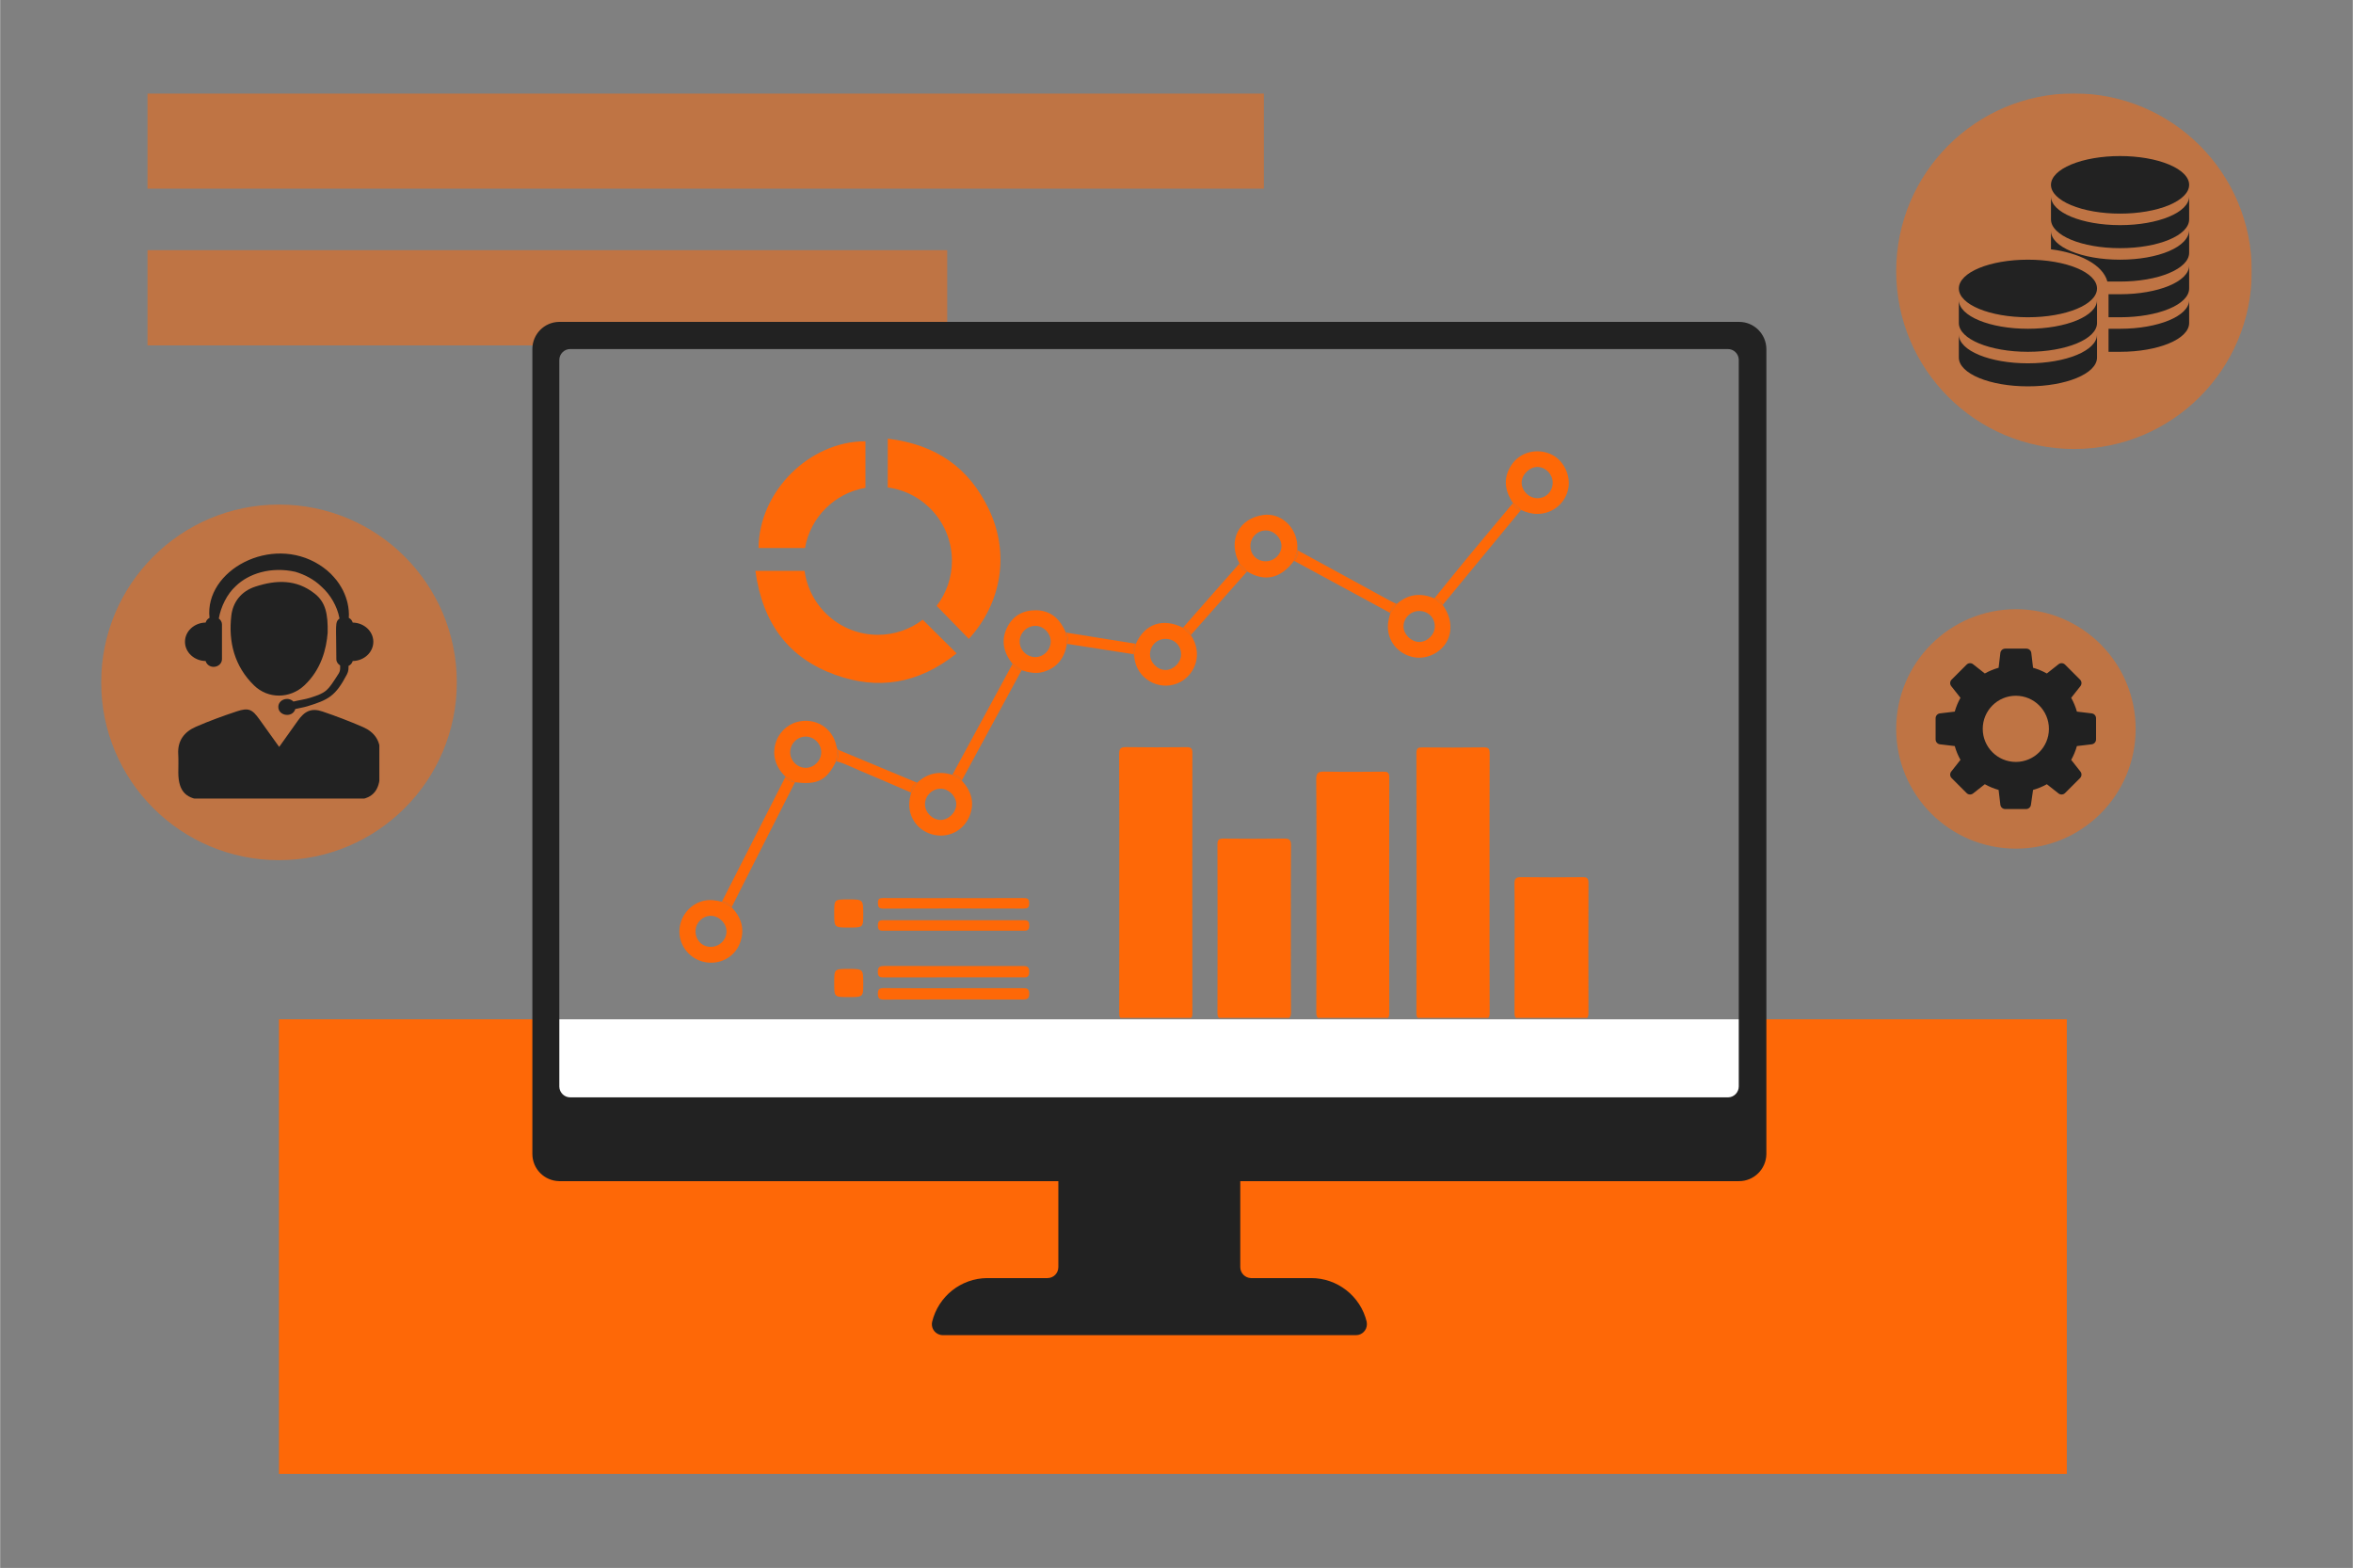<svg xmlns="http://www.w3.org/2000/svg" xmlns:xlink="http://www.w3.org/1999/xlink" width="1148" zoomAndPan="magnify" viewBox="0 0 860.88 573.75" height="765" preserveAspectRatio="xMidYMid meet" version="1.0"><rect x="0" y="0" width="860.88" height="573.75" fill="#808080" stroke="none"/><defs><filter x="0%" y="0%" width="100%" height="100%" id="d65719d3b6"><feColorMatrix values="0 0 0 0 1 0 0 0 0 1 0 0 0 0 1 0 0 0 1 0" color-interpolation-filters="sRGB"/></filter><clipPath id="991a67c49a"><path d="M 66.031 338.984 L 720.223 338.984 L 720.223 505.32 L 66.031 505.32 Z M 66.031 338.984 " clip-rule="nonzero"/></clipPath><clipPath id="d1475d765c"><path d="M 0.031 0.984 L 654.223 0.984 L 654.223 167.32 L 0.031 167.32 Z M 0.031 0.984 " clip-rule="nonzero"/></clipPath><clipPath id="22a8ebedbc"><rect x="0" width="655" y="0" height="168"/></clipPath><clipPath id="570722d465"><path d="M 163.773 338.984 L 604.312 338.984 L 604.312 374.707 L 163.773 374.707 Z M 163.773 338.984 " clip-rule="nonzero"/></clipPath><clipPath id="451d681ed6"><path d="M 0.773 0.984 L 441.312 0.984 L 441.312 36.707 L 0.773 36.707 Z M 0.773 0.984 " clip-rule="nonzero"/></clipPath><clipPath id="22a4d347a8"><rect x="0" width="442" y="0" height="37"/></clipPath><mask id="d7ba402718"><g filter="url(#d65719d3b6)"><rect x="-225.394" width="1239.667" fill="#000000" y="-160.225" height="826.2" fill-opacity="0.5"/></g></mask><clipPath id="8db522d2cb"><path d="M 0.914 0.547 L 293.539 0.547 L 293.539 35.406 L 0.914 35.406 Z M 0.914 0.547 " clip-rule="nonzero"/></clipPath><clipPath id="af45d376d2"><path d="M 0.914 0.547 L 293.539 0.547 L 293.539 35.406 L 0.914 35.406 Z M 0.914 0.547 " clip-rule="nonzero"/></clipPath><clipPath id="1eb397bddd"><rect x="0" width="294" y="0" height="36"/></clipPath><clipPath id="9f194e1e28"><rect x="0" width="294" y="0" height="36"/></clipPath><clipPath id="76f286925a"><path d="M 158 83.746 L 611 83.746 L 611 454.473 L 158 454.473 Z M 158 83.746 " clip-rule="nonzero"/></clipPath><clipPath id="47fcf136ae"><path d="M 482 239 L 510 239 L 510 338.484 L 482 338.484 Z M 482 239 " clip-rule="nonzero"/></clipPath><clipPath id="af7ee52a84"><path d="M 373 239 L 401 239 L 401 338.484 L 373 338.484 Z M 373 239 " clip-rule="nonzero"/></clipPath><clipPath id="f2d14b7d90"><path d="M 445 248 L 473 248 L 473 338.484 L 445 338.484 Z M 445 248 " clip-rule="nonzero"/></clipPath><clipPath id="a3970dcbcf"><path d="M 409 272 L 437 272 L 437 338.484 L 409 338.484 Z M 409 272 " clip-rule="nonzero"/></clipPath><clipPath id="8734fc6827"><path d="M 518 286 L 545.191 286 L 545.191 338.484 L 518 338.484 Z M 518 286 " clip-rule="nonzero"/></clipPath><clipPath id="5b0b8b6554"><path d="M 212.516 295 L 236 295 L 236 319 L 212.516 319 Z M 212.516 295 " clip-rule="nonzero"/></clipPath><clipPath id="587798af4d"><path d="M 288 126.488 L 331 126.488 L 331 200 L 288 200 Z M 288 126.488 " clip-rule="nonzero"/></clipPath><clipPath id="d1ff3eba08"><path d="M 0.832 150 L 132 150 L 132 281 L 0.832 281 Z M 0.832 150 " clip-rule="nonzero"/></clipPath><mask id="2758afd1ce"><g filter="url(#d65719d3b6)"><rect x="-225.394" width="1239.667" fill="#000000" y="-160.225" height="826.2" fill-opacity="0.5"/></g></mask><clipPath id="cdc0be4185"><path d="M 0.969 0.633 L 131.09 0.633 L 131.09 130.758 L 0.969 130.758 Z M 0.969 0.633 " clip-rule="nonzero"/></clipPath><clipPath id="9d04f9c5d4"><path d="M 66.031 0.633 C 30.098 0.633 0.969 29.762 0.969 65.695 C 0.969 101.629 30.098 130.758 66.031 130.758 C 101.961 130.758 131.09 101.629 131.09 65.695 C 131.09 29.762 101.961 0.633 66.031 0.633 Z M 66.031 0.633 " clip-rule="nonzero"/></clipPath><clipPath id="65e96a612c"><path d="M 0.969 0.633 L 131.09 0.633 L 131.09 130.758 L 0.969 130.758 Z M 0.969 0.633 " clip-rule="nonzero"/></clipPath><clipPath id="efa01e3a3f"><path d="M 66.031 0.633 C 30.098 0.633 0.969 29.762 0.969 65.695 C 0.969 101.629 30.098 130.758 66.031 130.758 C 101.961 130.758 131.09 101.629 131.09 65.695 C 131.09 29.762 101.961 0.633 66.031 0.633 Z M 66.031 0.633 " clip-rule="nonzero"/></clipPath><clipPath id="c6b0764a99"><rect x="0" width="132" y="0" height="131"/></clipPath><clipPath id="895ea7d407"><rect x="0" width="132" y="0" height="131"/></clipPath><clipPath id="609497af6c"><path d="M 29 225 L 102.746 225 L 102.746 258.203 L 29 258.203 Z M 29 225 " clip-rule="nonzero"/></clipPath><clipPath id="df313598b9"><path d="M 17 0.066 L 427 0.066 L 427 36 L 17 36 Z M 17 0.066 " clip-rule="nonzero"/></clipPath><mask id="9d8b8f00a4"><g filter="url(#d65719d3b6)"><rect x="-225.394" width="1239.667" fill="#000000" y="-160.225" height="826.2" fill-opacity="0.5"/></g></mask><clipPath id="eb3b64fb6f"><path d="M 0.914 0.18 L 409.449 0.18 L 409.449 35.039 L 0.914 35.039 Z M 0.914 0.18 " clip-rule="nonzero"/></clipPath><clipPath id="f911330a0c"><path d="M 0.914 0.18 L 409.449 0.18 L 409.449 35.039 L 0.914 35.039 Z M 0.914 0.18 " clip-rule="nonzero"/></clipPath><clipPath id="6b90fb4d83"><rect x="0" width="410" y="0" height="36"/></clipPath><clipPath id="428457874e"><rect x="0" width="410" y="0" height="36"/></clipPath><clipPath id="8303c628a8"><path d="M 657 0.066 L 787.93 0.066 L 787.93 131 L 657 131 Z M 657 0.066 " clip-rule="nonzero"/></clipPath><mask id="fbe8d38dee"><g filter="url(#d65719d3b6)"><rect x="-225.394" width="1239.667" fill="#000000" y="-160.225" height="826.2" fill-opacity="0.5"/></g></mask><clipPath id="c79c6df483"><path d="M 0.789 0.18 L 130.91 0.18 L 130.91 130.301 L 0.789 130.301 Z M 0.789 0.18 " clip-rule="nonzero"/></clipPath><clipPath id="b3adba8e0b"><path d="M 65.852 0.18 C 29.918 0.18 0.789 29.309 0.789 65.238 C 0.789 101.172 29.918 130.301 65.852 130.301 C 101.781 130.301 130.91 101.172 130.91 65.238 C 130.91 29.309 101.781 0.18 65.852 0.18 Z M 65.852 0.18 " clip-rule="nonzero"/></clipPath><clipPath id="6e6bcb35e0"><path d="M 0.789 0.18 L 130.91 0.18 L 130.91 130.301 L 0.789 130.301 Z M 0.789 0.18 " clip-rule="nonzero"/></clipPath><clipPath id="7360f5b6bb"><path d="M 65.852 0.18 C 29.918 0.18 0.789 29.309 0.789 65.238 C 0.789 101.172 29.918 130.301 65.852 130.301 C 101.781 130.301 130.91 101.172 130.91 65.238 C 130.91 29.309 101.781 0.18 65.852 0.18 Z M 65.852 0.18 " clip-rule="nonzero"/></clipPath><clipPath id="5a116fa5cf"><rect x="0" width="131" y="0" height="131"/></clipPath><clipPath id="39210e3b05"><rect x="0" width="131" y="0" height="131"/></clipPath><clipPath id="3a20915904"><path d="M 714 23.102 L 765 23.102 L 765 45 L 714 45 Z M 714 23.102 " clip-rule="nonzero"/></clipPath><clipPath id="c0ebfd2a1b"><path d="M 680.711 61 L 732 61 L 732 107.902 L 680.711 107.902 Z M 680.711 61 " clip-rule="nonzero"/></clipPath><mask id="6630b1e6a4"><g filter="url(#d65719d3b6)"><rect x="-225.394" width="1239.667" fill="#000000" y="-160.225" height="826.2" fill-opacity="0.5"/></g></mask><clipPath id="484fe9b92b"><path d="M 0.789 0.926 L 88.406 0.926 L 88.406 88.543 L 0.789 88.543 Z M 0.789 0.926 " clip-rule="nonzero"/></clipPath><clipPath id="62d1dd1f3f"><path d="M 44.598 0.926 C 20.402 0.926 0.789 20.539 0.789 44.734 C 0.789 68.93 20.402 88.543 44.598 88.543 C 68.793 88.543 88.406 68.93 88.406 44.734 C 88.406 20.539 68.793 0.926 44.598 0.926 Z M 44.598 0.926 " clip-rule="nonzero"/></clipPath><clipPath id="652cee5fe2"><path d="M 0.789 0.926 L 88.406 0.926 L 88.406 88.543 L 0.789 88.543 Z M 0.789 0.926 " clip-rule="nonzero"/></clipPath><clipPath id="fd0ab8dbb8"><path d="M 44.598 0.926 C 20.402 0.926 0.789 20.539 0.789 44.734 C 0.789 68.93 20.402 88.543 44.598 88.543 C 68.793 88.543 88.406 68.93 88.406 44.734 C 88.406 20.539 68.793 0.926 44.598 0.926 Z M 44.598 0.926 " clip-rule="nonzero"/></clipPath><clipPath id="6f23a771f6"><rect x="0" width="89" y="0" height="89"/></clipPath><clipPath id="2a575cf242"><rect x="0" width="89" y="0" height="89"/></clipPath><clipPath id="f30a0a6916"><path d="M 672.211 203.348 L 730.918 203.348 L 730.918 262.055 L 672.211 262.055 Z M 672.211 203.348 " clip-rule="nonzero"/></clipPath><clipPath id="f34d55aa8b"><rect x="0" width="788" y="0" height="506"/></clipPath></defs><g transform="matrix(1, 0, 0, 1, 36, 34)"><g clip-path="url(#f34d55aa8b)"><g clip-path="url(#991a67c49a)"><g transform="matrix(1, 0, 0, 1, 66, 338)"><g clip-path="url(#22a8ebedbc)"><g clip-path="url(#d1475d765c)"><path fill="#fe6807" d="M 0.031 0.984 L 654.336 0.984 L 654.336 167.32 L 0.031 167.32 Z M 0.031 0.984 " fill-opacity="1" fill-rule="nonzero"/></g></g></g></g><g clip-path="url(#570722d465)"><g transform="matrix(1, 0, 0, 1, 163, 338)"><g clip-path="url(#22a4d347a8)"><g clip-path="url(#451d681ed6)"><path fill="#ffffff" d="M 0.773 0.984 L 441.324 0.984 L 441.324 36.707 L 0.773 36.707 Z M 0.773 0.984 " fill-opacity="1" fill-rule="nonzero"/></g></g></g></g><g mask="url(#d7ba402718)"><g transform="matrix(1, 0, 0, 1, 17, 57)"><g clip-path="url(#9f194e1e28)"><g clip-path="url(#8db522d2cb)"><g transform="matrix(1, 0, 0, 1, 0, 0)"><g clip-path="url(#1eb397bddd)"><g clip-path="url(#af45d376d2)"><path fill="#fe6807" d="M 0.914 0.547 L 293.539 0.547 L 293.539 35.406 L 0.914 35.406 Z M 0.914 0.547 " fill-opacity="1" fill-rule="nonzero"/></g></g></g></g></g></g></g><g clip-path="url(#76f286925a)"><path fill="#222222" d="M 172.648 93.727 L 596.137 93.727 C 598.34 93.684 600.145 95.449 600.184 97.652 C 600.184 97.652 600.184 97.691 600.184 97.734 L 600.184 363.543 C 600.184 365.746 598.418 367.551 596.215 367.551 C 596.176 367.551 596.176 367.551 596.137 367.551 L 172.648 367.551 C 170.484 367.59 168.641 365.828 168.602 363.625 C 168.602 363.625 168.602 363.582 168.602 363.543 L 168.602 97.734 C 168.602 95.527 170.406 93.727 172.57 93.727 C 172.609 93.727 172.648 93.727 172.648 93.727 Z M 168.523 83.785 C 163.07 83.863 158.742 88.312 158.742 93.727 L 158.742 388.234 C 158.742 393.684 163.07 398.094 168.523 398.211 L 351.207 398.211 L 351.207 429.676 C 351.207 431.879 349.441 433.684 347.238 433.684 C 347.199 433.684 347.156 433.684 347.117 433.684 L 325.152 433.684 C 315.574 433.762 307.32 440.336 305.035 449.637 C 304.512 451.758 305.836 453.922 307.961 454.445 C 308.281 454.523 308.602 454.566 308.922 454.566 L 460.145 454.566 C 462.348 454.566 464.113 452.762 464.113 450.559 C 464.113 450.238 464.07 449.914 464.031 449.637 C 461.746 440.258 453.289 433.645 443.629 433.684 L 421.668 433.684 C 419.504 433.602 417.777 431.84 417.777 429.676 L 417.777 398.211 L 600.223 398.211 C 605.715 398.254 610.203 393.805 610.285 388.312 C 610.285 388.312 610.285 388.273 610.285 388.234 L 610.285 93.727 C 610.242 88.234 605.793 83.785 600.305 83.785 C 600.262 83.785 600.262 83.785 600.223 83.785 L 168.523 83.785 " fill-opacity="1" fill-rule="nonzero"/></g><g clip-path="url(#47fcf136ae)"><path fill="#fe6807" d="M 508.992 289.398 C 508.992 273.523 508.965 257.645 509.027 241.77 C 509.035 240.059 508.699 239.453 506.836 239.48 C 499.371 239.598 491.902 239.57 484.434 239.496 C 482.879 239.48 482.23 239.734 482.23 241.523 C 482.289 273.277 482.289 305.027 482.23 336.781 C 482.23 338.559 482.855 338.832 484.426 338.816 C 491.895 338.742 499.363 338.719 506.828 338.832 C 508.68 338.859 509.035 338.281 509.027 336.551 C 508.961 320.832 508.992 305.117 508.992 289.398 Z M 508.992 289.398 " fill-opacity="1" fill-rule="nonzero"/></g><g clip-path="url(#af7ee52a84)"><path fill="#fe6807" d="M 398.059 239.406 C 390.746 239.48 383.434 239.512 376.121 239.391 C 374.078 239.355 373.43 239.816 373.441 241.984 C 373.547 257.711 373.5 273.434 373.5 289.156 C 373.5 304.961 373.52 320.766 373.465 336.57 C 373.457 338.246 373.75 338.945 375.652 338.914 C 383.121 338.801 390.598 338.824 398.066 338.902 C 399.691 338.918 400.25 338.516 400.25 336.797 C 400.199 305.031 400.199 273.262 400.25 241.496 C 400.254 239.773 399.672 239.387 398.059 239.406 Z M 398.059 239.406 " fill-opacity="1" fill-rule="nonzero"/></g><g clip-path="url(#f2d14b7d90)"><path fill="#fe6807" d="M 472.297 250.41 C 472.297 248.629 471.629 248.359 470.078 248.371 C 462.926 248.441 455.773 248.496 448.625 248.348 C 446.301 248.301 445.539 248.777 445.562 251.297 C 445.703 265.348 445.633 279.398 445.633 293.453 C 445.633 307.742 445.664 322.031 445.594 336.32 C 445.586 338.254 446.086 338.949 448.117 338.918 C 455.426 338.809 462.738 338.844 470.051 338.902 C 471.582 338.914 472.301 338.68 472.297 336.867 C 472.238 308.047 472.238 279.23 472.297 250.41 Z M 472.297 250.41 " fill-opacity="1" fill-rule="nonzero"/></g><g clip-path="url(#a3970dcbcf)"><path fill="#fe6807" d="M 433.781 272.852 C 426.387 272.957 418.996 272.938 411.605 272.863 C 409.973 272.844 409.422 273.277 409.426 274.984 C 409.477 295.555 409.477 316.125 409.426 336.695 C 409.426 338.406 409.977 338.832 411.605 338.816 C 419.004 338.742 426.395 338.719 433.785 338.828 C 435.734 338.855 436.355 338.359 436.336 336.336 C 436.234 326.172 436.289 316.004 436.289 305.836 C 436.289 295.672 436.234 285.504 436.336 275.34 C 436.359 273.312 435.73 272.82 433.781 272.852 Z M 433.781 272.852 " fill-opacity="1" fill-rule="nonzero"/></g><g clip-path="url(#8734fc6827)"><path fill="#fe6807" d="M 543.035 286.98 C 535.57 287.062 528.105 287.078 520.645 286.973 C 518.719 286.945 518.066 287.418 518.098 289.445 C 518.215 297.219 518.145 304.992 518.145 312.766 C 518.145 320.703 518.188 328.633 518.113 336.562 C 518.098 338.289 518.57 338.938 520.391 338.914 C 527.934 338.832 535.473 338.828 543.016 338.91 C 544.707 338.926 545.191 338.332 545.184 336.699 C 545.137 320.836 545.137 304.969 545.188 289.105 C 545.199 287.414 544.68 286.961 543.035 286.98 Z M 543.035 286.98 " fill-opacity="1" fill-rule="nonzero"/></g><path fill="#fe6807" d="M 438.652 167.297 C 438.66 166.742 438.699 166.184 438.672 165.633 C 438.328 158.816 432.574 153.605 426.312 154.426 C 417.176 155.621 413.082 163.867 417.48 172.215 L 420.27 175.102 C 426.754 179.051 432.582 177.727 437.449 171.203 C 437.852 169.906 438.254 168.605 438.652 167.297 Z M 427.145 171.383 C 423.977 171.422 421.562 169.102 421.484 165.949 C 421.406 162.773 423.949 160.117 427.086 160.102 C 430.055 160.086 432.75 162.676 432.848 165.637 C 432.945 168.684 430.301 171.344 427.145 171.387 Z M 427.145 171.383 " fill-opacity="1" fill-rule="nonzero"/><g clip-path="url(#5b0b8b6554)"><path fill="#fe6807" d="M 221.547 295.594 C 216.379 296.727 212.52 301.496 212.543 306.914 C 212.566 312.379 216.562 317.102 222.004 318.086 C 227.449 319.074 232.715 316.203 234.66 311.203 C 236.633 306.125 235.27 301.801 231.66 297.984 L 228.094 295.969 C 225.93 295.453 223.797 295.098 221.547 295.594 Z M 229.781 307.016 C 229.641 310.16 226.953 312.598 223.762 312.473 C 220.676 312.355 218.371 309.832 218.445 306.656 C 218.516 303.59 221.117 301.059 224.125 301.121 C 227.191 301.188 229.918 304.027 229.781 307.016 Z M 229.781 307.016 " fill-opacity="1" fill-rule="nonzero"/></g><path fill="#fe6807" d="M 520.508 152.605 C 522.465 153.5 524.453 154.102 526.676 154.055 C 532.133 153.938 536.746 150.176 537.797 144.793 C 538.777 139.762 535.938 134.195 531.359 132.176 C 526.219 129.906 520.223 131.457 517.145 135.938 C 513.855 140.73 514.453 145.453 517.566 150.078 Z M 526.668 136.871 C 529.645 136.98 532.113 139.613 532.09 142.652 C 532.066 145.922 529.574 148.387 526.383 148.305 C 523.297 148.227 520.66 145.504 520.738 142.48 C 520.82 139.539 523.75 136.766 526.668 136.871 Z M 526.668 136.871 " fill-opacity="1" fill-rule="nonzero"/><path fill="#fe6807" d="M 489.504 204.809 C 495.379 201.121 496.391 193.535 491.832 187.379 L 488.805 184.965 C 483.797 182.812 479.188 183.371 475.023 186.992 L 472.688 190.312 C 472.492 191.074 472.273 191.832 472.102 192.598 C 471.039 197.277 472.77 201.863 476.586 204.523 C 480.551 207.289 485.391 207.395 489.504 204.809 Z M 477.508 195.25 C 477.504 192.137 480.102 189.566 483.25 189.574 C 486.523 189.582 488.969 192.012 488.957 195.242 C 488.945 198.273 486.168 200.977 483.141 200.906 C 480.262 200.836 477.508 198.07 477.504 195.25 Z M 477.508 195.25 " fill-opacity="1" fill-rule="nonzero"/><path fill="#fe6807" d="M 312.43 249.523 C 307.582 248.051 303.262 248.926 299.527 252.418 L 297.332 256.027 C 297.246 256.414 297.176 256.805 297.074 257.188 C 295.5 263.031 298.352 268.797 303.875 270.941 C 309.539 273.145 315.738 270.805 318.375 265.348 C 320.855 260.203 319.547 255.672 315.863 251.617 Z M 308.07 266.035 C 305.047 265.992 302.355 263.219 302.41 260.199 C 302.469 257.086 305.145 254.527 308.266 254.598 C 311.172 254.668 313.863 257.398 313.859 260.281 C 313.855 263.277 311.039 266.078 308.07 266.035 Z M 308.07 266.035 " fill-opacity="1" fill-rule="nonzero"/><path fill="#fe6807" d="M 353.957 197.469 C 353.645 196.84 353.359 196.191 353.02 195.574 C 350.836 191.578 347.547 189.324 342.906 189.309 C 338.219 189.293 334.609 191.34 332.516 195.496 C 330.078 200.324 331.16 204.832 334.453 208.934 L 337.758 211.262 C 340.332 212.066 342.941 212.645 345.613 211.891 C 350.805 210.418 353.473 206.754 354.355 201.602 C 354.223 200.227 354.09 198.852 353.957 197.473 Z M 342.773 206.457 C 339.633 206.438 337.027 203.828 337.043 200.715 C 337.055 197.602 339.688 195.008 342.812 195.02 C 345.781 195.027 348.355 197.613 348.406 200.641 C 348.461 203.758 345.832 206.477 342.773 206.457 Z M 342.773 206.457 " fill-opacity="1" fill-rule="nonzero"/><path fill="#fe6807" d="M 396.805 195.695 C 389.457 191.996 382.785 194.277 379.578 201.582 L 378.812 205.414 C 378.953 206.27 379.051 207.137 379.246 207.984 C 380.918 215.328 389.254 219.098 395.871 215.551 C 401.078 212.758 404.359 205.473 399.688 198.379 C 398.723 197.484 397.766 196.59 396.805 195.695 Z M 390.492 211.164 C 387.488 211.207 384.734 208.445 384.75 205.422 C 384.77 202.203 387.258 199.758 390.5 199.785 C 393.727 199.809 396.184 202.328 396.117 205.539 C 396.059 208.469 393.402 211.125 390.492 211.164 Z M 390.492 211.164 " fill-opacity="1" fill-rule="nonzero"/><path fill="#fe6807" d="M 269.977 238.922 C 268.598 232.27 262.148 228.406 255.586 230.191 C 247.645 232.348 243.691 242.996 251.383 250.203 L 254.844 252.234 C 263.066 253.305 266.453 251.578 269.91 244.543 C 270.07 243.117 270.23 241.691 270.387 240.262 C 270.25 239.816 270.07 239.375 269.977 238.922 Z M 264.441 241.414 C 264.352 244.441 261.766 246.973 258.762 246.973 C 255.656 246.973 253.031 244.293 253.078 241.176 C 253.121 238.059 255.785 235.461 258.879 235.535 C 261.973 235.605 264.535 238.316 264.441 241.414 Z M 264.441 241.414 " fill-opacity="1" fill-rule="nonzero"/><path fill="#fe6807" d="M 337.828 319.492 C 321.074 319.512 304.32 319.504 287.566 319.477 C 285.941 319.473 285.172 319.68 285.152 321.621 C 285.133 323.719 286.207 323.652 287.672 323.648 C 296.008 323.617 304.344 323.633 312.684 323.633 C 321.02 323.633 329.359 323.633 337.695 323.633 C 339.102 323.633 340.539 323.992 340.562 321.637 C 340.586 319.395 339.352 319.492 337.828 319.492 Z M 337.828 319.492 " fill-opacity="1" fill-rule="nonzero"/><path fill="#fe6807" d="M 338.148 327.59 C 329.652 327.625 321.156 327.609 312.66 327.609 C 304.242 327.609 295.828 327.641 287.406 327.578 C 285.836 327.566 285.152 327.875 285.168 329.645 C 285.184 331.32 285.699 331.773 287.348 331.77 C 304.262 331.715 321.172 331.711 338.086 331.762 C 339.699 331.766 340.574 331.512 340.551 329.582 C 340.531 327.711 339.594 327.586 338.148 327.59 Z M 338.148 327.59 " fill-opacity="1" fill-rule="nonzero"/><path fill="#fe6807" d="M 287.156 298.484 C 304.242 298.43 321.328 298.426 338.414 298.477 C 339.875 298.477 340.547 298.215 340.543 296.547 C 340.543 294.875 339.883 294.602 338.418 294.613 C 329.918 294.668 321.41 294.637 312.91 294.637 C 304.324 294.637 295.742 294.66 287.16 294.613 C 285.797 294.605 285.156 294.855 285.184 296.426 C 285.211 297.902 285.516 298.492 287.156 298.484 Z M 287.156 298.484 " fill-opacity="1" fill-rule="nonzero"/><path fill="#fe6807" d="M 287.582 306.562 C 304.43 306.547 321.281 306.547 338.129 306.562 C 339.457 306.562 340.535 306.723 340.562 304.703 C 340.594 302.539 339.391 302.73 338 302.734 C 329.656 302.75 321.309 302.754 312.965 302.742 C 304.539 302.742 296.117 302.754 287.691 302.73 C 286.281 302.73 285.129 302.562 285.164 304.715 C 285.191 306.734 286.258 306.566 287.582 306.562 Z M 287.582 306.562 " fill-opacity="1" fill-rule="nonzero"/><path fill="#fe6807" d="M 251.383 250.203 C 243.621 265.461 235.855 280.715 228.09 295.973 C 229.652 295.98 230.777 296.77 231.656 297.988 C 234.258 292.828 236.863 287.672 239.465 282.512 C 244.586 272.418 249.711 262.324 254.844 252.234 C 253.379 252.086 252.059 251.691 251.383 250.203 Z M 251.383 250.203 " fill-opacity="1" fill-rule="nonzero"/><path fill="#fe6807" d="M 228.09 295.973 L 231.656 297.984 C 230.777 296.77 229.652 295.98 228.09 295.973 Z M 228.09 295.973 " fill-opacity="1" fill-rule="nonzero"/><path fill="#fe6807" d="M 251.383 250.203 C 252.059 251.691 253.379 252.086 254.844 252.234 Z M 251.383 250.203 " fill-opacity="1" fill-rule="nonzero"/><path fill="#fe6807" d="M 334.453 208.934 L 312.43 249.523 C 314.055 249.434 315.078 250.336 315.859 251.621 L 337.758 211.258 C 336.207 211.121 335.105 210.344 334.453 208.934 Z M 334.453 208.934 " fill-opacity="1" fill-rule="nonzero"/><path fill="#fe6807" d="M 312.43 249.523 L 315.859 251.621 C 315.078 250.336 314.059 249.434 312.43 249.523 Z M 312.43 249.523 " fill-opacity="1" fill-rule="nonzero"/><path fill="#fe6807" d="M 334.453 208.934 C 335.105 210.344 336.211 211.121 337.758 211.262 Z M 334.453 208.934 " fill-opacity="1" fill-rule="nonzero"/><path fill="#fe6807" d="M 491.832 187.379 C 501.395 175.789 510.949 164.195 520.508 152.605 C 518.953 152.434 517.992 151.566 517.566 150.082 C 511.953 156.809 506.312 163.52 500.73 170.273 C 496.715 175.137 492.777 180.066 488.805 184.965 C 490.387 185.055 491.23 186.066 491.832 187.379 Z M 491.832 187.379 " fill-opacity="1" fill-rule="nonzero"/><path fill="#fe6807" d="M 520.508 152.605 L 517.566 150.082 C 517.992 151.566 518.953 152.434 520.508 152.605 Z M 520.508 152.605 " fill-opacity="1" fill-rule="nonzero"/><path fill="#fe6807" d="M 491.832 187.379 C 491.23 186.066 490.391 185.055 488.805 184.965 Z M 491.832 187.379 " fill-opacity="1" fill-rule="nonzero"/><path fill="#fe6807" d="M 475.023 186.992 C 474.234 186.625 473.422 186.301 472.66 185.883 C 461.32 179.695 449.984 173.504 438.656 167.305 C 439.059 168.855 438.531 170.121 437.453 171.215 L 472.688 190.316 C 472.832 188.762 473.602 187.645 475.023 186.992 Z M 475.023 186.992 " fill-opacity="1" fill-rule="nonzero"/><path fill="#fe6807" d="M 438.652 167.297 C 438.254 168.602 437.852 169.906 437.449 171.207 C 438.531 170.117 439.055 168.852 438.652 167.297 Z M 438.652 167.297 " fill-opacity="1" fill-rule="nonzero"/><path fill="#fe6807" d="M 475.023 186.992 C 473.602 187.645 472.832 188.758 472.684 190.312 Z M 475.023 186.992 " fill-opacity="1" fill-rule="nonzero"/><path fill="#fe6807" d="M 299.527 252.418 L 270.387 240.262 C 270.652 241.734 271.039 243.223 269.91 244.543 C 272.977 245.336 275.77 246.832 278.668 248.035 C 284.922 250.629 291.117 253.355 297.332 256.027 C 297.402 254.422 298.004 253.141 299.527 252.418 Z M 299.527 252.418 " fill-opacity="1" fill-rule="nonzero"/><path fill="#fe6807" d="M 297.332 256.027 L 299.527 252.422 C 298.004 253.141 297.402 254.422 297.332 256.027 Z M 297.332 256.027 " fill-opacity="1" fill-rule="nonzero"/><path fill="#fe6807" d="M 270.387 240.262 C 270.23 241.688 270.07 243.117 269.91 244.543 C 271.039 243.227 270.652 241.738 270.387 240.262 Z M 270.387 240.262 " fill-opacity="1" fill-rule="nonzero"/><path fill="#fe6807" d="M 417.48 172.219 C 415.121 174.883 412.766 177.547 410.406 180.215 C 405.867 185.371 401.332 190.531 396.805 195.695 C 398.391 195.918 399.148 197.027 399.684 198.375 L 420.273 175.105 C 418.555 174.902 417.773 173.789 417.48 172.219 Z M 417.48 172.219 " fill-opacity="1" fill-rule="nonzero"/><path fill="#fe6807" d="M 417.48 172.219 C 417.773 173.793 418.555 174.902 420.27 175.105 Z M 417.48 172.219 " fill-opacity="1" fill-rule="nonzero"/><path fill="#fe6807" d="M 396.805 195.695 C 397.766 196.59 398.727 197.48 399.684 198.379 C 399.148 197.027 398.387 195.918 396.805 195.695 Z M 396.805 195.695 " fill-opacity="1" fill-rule="nonzero"/><path fill="#fe6807" d="M 274.273 295.109 C 269.191 295.109 269.191 295.109 269.191 300.102 C 269.191 305.422 269.191 305.422 274.492 305.422 C 279.812 305.422 279.812 305.422 279.812 300.59 C 279.812 295.109 279.812 295.109 274.273 295.109 Z M 274.273 295.109 " fill-opacity="1" fill-rule="nonzero"/><path fill="#fe6807" d="M 274.367 320.551 C 269.191 320.551 269.191 320.551 269.191 325.766 C 269.191 330.867 269.191 330.867 274.402 330.867 C 279.812 330.867 279.812 330.867 279.812 325.969 C 279.812 320.551 279.812 320.551 274.367 320.551 Z M 274.367 320.551 " fill-opacity="1" fill-rule="nonzero"/><path fill="#fe6807" d="M 379.57 201.582 L 353.957 197.469 C 354.844 198.773 354.77 200.172 354.355 201.598 L 378.805 205.41 C 378.383 204.004 378.379 202.672 379.57 201.582 Z M 379.57 201.582 " fill-opacity="1" fill-rule="nonzero"/><path fill="#fe6807" d="M 353.957 197.469 C 354.09 198.848 354.223 200.223 354.355 201.602 C 354.773 200.172 354.844 198.773 353.957 197.469 Z M 353.957 197.469 " fill-opacity="1" fill-rule="nonzero"/><path fill="#fe6807" d="M 379.57 201.582 C 378.379 202.672 378.383 204 378.805 205.414 Z M 379.57 201.582 " fill-opacity="1" fill-rule="nonzero"/><path fill="#fe6807" d="M 258.348 174.879 C 252.414 174.879 246.43 174.898 240.344 174.898 C 243.035 194.469 252.766 206.859 269.52 212.918 C 285 218.512 299.797 216.445 313.996 205.09 C 309.762 200.891 305.645 196.797 301.582 192.766 C 299.227 194.562 296.648 195.938 293.84 196.883 C 291.031 197.828 288.148 198.301 285.184 198.297 C 271.469 198.297 260.141 188.102 258.348 174.879 Z M 258.348 174.879 " fill-opacity="1" fill-rule="nonzero"/><g clip-path="url(#587798af4d)"><path fill="#fe6807" d="M 312.266 171.211 C 312.273 174.195 311.793 177.098 310.836 179.922 C 309.875 182.746 308.488 185.34 306.668 187.703 C 310.59 191.727 314.52 195.754 318.453 199.785 C 330.664 186.465 333.398 168.23 325.762 152.312 C 318.582 137.355 306.762 128.695 288.793 126.52 C 288.793 132.633 288.777 138.555 288.773 144.367 C 302.035 146.121 312.266 157.473 312.266 171.211 Z M 312.266 171.211 " fill-opacity="1" fill-rule="nonzero"/></g><path fill="#fe6807" d="M 280.617 144.516 L 280.617 127.48 C 260.129 127.434 241.637 145.871 241.508 166.535 L 258.504 166.535 C 260.461 155.289 269.355 146.426 280.617 144.516 Z M 280.617 144.516 " fill-opacity="1" fill-rule="nonzero"/><g clip-path="url(#d1ff3eba08)"><g mask="url(#2758afd1ce)"><g transform="matrix(1, 0, 0, 1, 0, 150)"><g clip-path="url(#895ea7d407)"><g clip-path="url(#cdc0be4185)"><g clip-path="url(#9d04f9c5d4)"><g transform="matrix(1, 0, 0, 1, 0, 0)"><g clip-path="url(#c6b0764a99)"><g clip-path="url(#65e96a612c)"><g clip-path="url(#efa01e3a3f)"><path fill="#fe6807" d="M 0.969 0.633 L 131.09 0.633 L 131.09 130.758 L 0.969 130.758 Z M 0.969 0.633 " fill-opacity="1" fill-rule="nonzero"/></g></g></g></g></g></g></g></g></g></g><path fill="#222222" d="M 93 193.816 C 92.793 193.07 92.285 192.453 91.57 192.078 C 91.727 190.395 91.496 188.328 91.102 186.625 C 90.766 185.227 90.242 183.664 89.438 182.035 C 88.59 180.422 87.539 178.707 86.07 177.129 C 84.676 175.496 82.879 174.008 80.848 172.699 C 63.148 161.469 38.707 174.75 40.605 192.086 C 39.895 192.461 39.395 193.07 39.188 193.812 C 35 193.887 31.629 197 31.629 200.848 C 31.629 204.695 35 207.812 39.188 207.887 C 39.52 209.098 40.668 210.02 42.098 210.02 C 43.793 210.02 45.16 208.766 45.16 207.215 L 45.16 194.488 C 45.16 193.605 44.691 192.848 44 192.336 C 44.766 187.957 47.043 183.324 50.238 180.449 C 54.926 175.883 63.059 173.242 72 175.234 C 75.441 176.258 78.828 177.98 81.652 180.742 C 84.793 183.566 87.344 187.797 88.176 192.336 C 86.367 193.68 87.016 194.84 87.016 207.215 C 87.016 208.184 87.59 208.996 88.402 209.5 L 88.402 210.578 C 88.402 211.258 88.207 211.93 87.836 212.508 C 83.836 218.746 83.574 219.379 77.527 221.312 C 75.625 221.922 73.48 222.184 71.309 222.715 C 69.309 220.738 65.781 222.039 65.781 224.68 C 65.781 228.02 70.996 228.785 72.004 225.445 C 73.469 225.09 74.977 224.879 76.398 224.445 C 84.191 222.074 86.742 220.668 90.871 212.789 C 91.262 212.043 91.469 211.219 91.469 210.375 L 91.469 209.68 C 92.238 209.316 92.781 208.672 93 207.883 C 97.184 207.809 100.547 204.695 100.547 200.848 C 100.547 197.004 97.184 193.898 93 193.816 " fill-opacity="1" fill-rule="nonzero"/><g clip-path="url(#609497af6c)"><path fill="#222222" d="M 66.098 239.316 C 68.602 235.801 70.781 232.781 72.918 229.734 C 75.418 226.16 77.941 225.004 81.895 226.34 C 86.922 228.035 91.895 229.934 96.762 232.051 C 100.934 233.867 103.277 237.117 103.02 241.938 C 102.891 244.309 103.02 246.688 102.988 249.066 C 102.902 255.613 99.922 258.66 93.434 258.691 C 85.062 258.746 76.688 258.711 68.312 258.711 C 58.582 258.711 48.848 258.734 39.121 258.695 C 32.16 258.664 29.227 255.691 29.188 248.77 C 29.176 246.504 29.301 244.238 29.16 241.984 C 28.852 236.969 31.434 233.746 35.691 231.906 C 40.562 229.801 45.559 227.973 50.594 226.305 C 54.887 224.879 56.215 225.516 58.875 229.242 C 61.16 232.449 63.469 235.648 66.098 239.316 " fill-opacity="1" fill-rule="nonzero"/></g><path fill="#222222" d="M 83.836 197.527 C 83.375 203.434 81.512 210.98 75.316 216.797 C 70.066 221.723 62.055 221.844 56.887 216.801 C 49.73 209.809 47.473 200.918 48.578 191.32 C 49.156 186.297 52.219 182.344 57.363 180.664 C 65.008 178.16 72.414 177.91 79.145 183.258 C 83.074 186.379 83.973 190.66 83.836 197.527 " fill-opacity="1" fill-rule="nonzero"/><g clip-path="url(#df313598b9)"><g mask="url(#9d8b8f00a4)"><g transform="matrix(1, 0, 0, 1, 17, 0)"><g clip-path="url(#428457874e)"><g clip-path="url(#eb3b64fb6f)"><g transform="matrix(1, 0, 0, 1, 0, 0)"><g clip-path="url(#6b90fb4d83)"><g clip-path="url(#f911330a0c)"><path fill="#fe6807" d="M 0.914 0.18 L 409.418 0.18 L 409.418 35.039 L 0.914 35.039 Z M 0.914 0.18 " fill-opacity="1" fill-rule="nonzero"/></g></g></g></g></g></g></g></g><g clip-path="url(#8303c628a8)"><g mask="url(#fbe8d38dee)"><g transform="matrix(1, 0, 0, 1, 657, 0)"><g clip-path="url(#39210e3b05)"><g clip-path="url(#c79c6df483)"><g clip-path="url(#b3adba8e0b)"><g transform="matrix(1, 0, 0, 1, 0, 0)"><g clip-path="url(#5a116fa5cf)"><g clip-path="url(#6e6bcb35e0)"><g clip-path="url(#7360f5b6bb)"><path fill="#fe6807" d="M 0.789 0.18 L 130.91 0.18 L 130.91 130.301 L 0.789 130.301 Z M 0.789 0.18 " fill-opacity="1" fill-rule="nonzero"/></g></g></g></g></g></g></g></g></g></g><g clip-path="url(#3a20915904)"><path fill="#222222" d="M 764.984 33.637 C 764.984 33.98 764.941 34.324 764.863 34.668 C 764.781 35.012 764.66 35.352 764.5 35.691 C 764.336 36.027 764.137 36.363 763.895 36.695 C 763.656 37.023 763.375 37.348 763.059 37.668 C 762.742 37.984 762.391 38.297 762 38.602 C 761.609 38.906 761.184 39.199 760.723 39.488 C 760.262 39.773 759.77 40.051 759.246 40.316 C 758.719 40.586 758.164 40.84 757.578 41.086 C 756.992 41.328 756.379 41.559 755.742 41.777 C 755.102 41.996 754.438 42.203 753.746 42.395 C 753.059 42.586 752.352 42.762 751.621 42.926 C 750.891 43.09 750.141 43.234 749.375 43.367 C 748.613 43.5 747.832 43.617 747.039 43.715 C 746.25 43.816 745.445 43.898 744.633 43.969 C 743.82 44.035 743.004 44.086 742.18 44.117 C 741.355 44.152 740.531 44.168 739.703 44.168 C 738.875 44.168 738.047 44.152 737.223 44.117 C 736.398 44.086 735.582 44.035 734.77 43.969 C 733.957 43.898 733.156 43.816 732.363 43.715 C 731.57 43.617 730.793 43.5 730.027 43.367 C 729.262 43.234 728.516 43.09 727.785 42.926 C 727.055 42.762 726.344 42.586 725.656 42.395 C 724.969 42.203 724.305 41.996 723.664 41.777 C 723.023 41.559 722.41 41.328 721.824 41.086 C 721.238 40.84 720.684 40.586 720.16 40.316 C 719.633 40.051 719.141 39.773 718.68 39.488 C 718.223 39.199 717.797 38.906 717.406 38.602 C 717.016 38.297 716.66 37.984 716.344 37.668 C 716.027 37.348 715.75 37.023 715.508 36.695 C 715.27 36.363 715.066 36.027 714.906 35.691 C 714.746 35.352 714.621 35.012 714.543 34.668 C 714.461 34.324 714.422 33.98 714.422 33.637 C 714.422 33.289 714.461 32.945 714.543 32.602 C 714.621 32.258 714.746 31.918 714.906 31.582 C 715.066 31.242 715.27 30.906 715.508 30.578 C 715.75 30.246 716.027 29.922 716.344 29.605 C 716.66 29.285 717.016 28.973 717.406 28.668 C 717.797 28.367 718.223 28.07 718.68 27.781 C 719.141 27.496 719.633 27.219 720.16 26.953 C 720.684 26.688 721.238 26.43 721.824 26.188 C 722.41 25.941 723.023 25.711 723.664 25.492 C 724.305 25.273 724.969 25.07 725.656 24.875 C 726.344 24.684 727.055 24.508 727.785 24.344 C 728.516 24.184 729.262 24.035 730.027 23.902 C 730.793 23.77 731.57 23.656 732.363 23.555 C 733.156 23.453 733.957 23.371 734.77 23.305 C 735.582 23.238 736.398 23.188 737.223 23.152 C 738.047 23.117 738.875 23.102 739.703 23.102 C 740.531 23.102 741.355 23.117 742.18 23.152 C 743.004 23.188 743.82 23.238 744.633 23.305 C 745.445 23.371 746.25 23.453 747.039 23.555 C 747.832 23.656 748.613 23.77 749.375 23.902 C 750.141 24.035 750.891 24.184 751.621 24.344 C 752.352 24.508 753.059 24.684 753.746 24.875 C 754.438 25.07 755.102 25.273 755.742 25.492 C 756.379 25.711 756.992 25.941 757.578 26.188 C 758.164 26.43 758.719 26.688 759.246 26.953 C 759.77 27.219 760.262 27.496 760.723 27.781 C 761.184 28.07 761.609 28.367 762 28.668 C 762.391 28.973 762.742 29.285 763.059 29.605 C 763.375 29.922 763.656 30.246 763.895 30.578 C 764.137 30.906 764.336 31.242 764.5 31.582 C 764.66 31.918 764.781 32.258 764.863 32.602 C 764.941 32.945 764.984 33.289 764.984 33.637 Z M 764.984 33.637 " fill-opacity="1" fill-rule="nonzero"/></g><path fill="#222222" d="M 739.703 48.383 C 725.797 48.383 714.422 43.75 714.422 37.848 C 714.422 40.379 714.422 43.75 714.422 46.277 C 714.422 52.176 725.797 56.809 739.703 56.809 C 753.605 56.809 764.984 52.176 764.984 46.277 C 764.984 43.75 764.984 40.379 764.984 37.848 C 764.984 43.75 753.605 48.383 739.703 48.383 Z M 739.703 48.383 " fill-opacity="1" fill-rule="nonzero"/><path fill="#222222" d="M 739.703 86.305 C 738.438 86.305 736.754 86.305 735.488 86.305 C 735.488 89.676 735.488 92.625 735.488 94.734 C 736.754 94.734 738.438 94.734 739.703 94.734 C 753.605 94.734 764.984 90.098 764.984 84.199 C 764.984 81.672 764.984 78.301 764.984 75.773 C 764.984 81.672 753.605 86.305 739.703 86.305 Z M 739.703 86.305 " fill-opacity="1" fill-rule="nonzero"/><path fill="#222222" d="M 739.703 73.664 C 738.438 73.664 736.754 73.664 735.488 73.664 C 735.488 75.773 735.488 78.723 735.488 82.094 C 736.754 82.094 738.438 82.094 739.703 82.094 C 753.605 82.094 764.984 77.457 764.984 71.559 C 764.984 69.031 764.984 65.66 764.984 63.133 C 764.984 69.031 753.605 73.664 739.703 73.664 Z M 739.703 73.664 " fill-opacity="1" fill-rule="nonzero"/><path fill="#222222" d="M 739.703 61.023 C 725.797 61.023 714.422 56.391 714.422 50.488 C 714.422 52.598 714.422 55.125 714.422 57.23 C 724.531 58.496 733.383 62.711 735.066 69.031 C 736.754 69.031 738.016 69.031 739.703 69.031 C 753.605 69.031 764.984 64.395 764.984 58.496 C 764.984 55.969 764.984 52.598 764.984 50.07 C 764.984 56.391 753.605 61.023 739.703 61.023 Z M 739.703 61.023 " fill-opacity="1" fill-rule="nonzero"/><g clip-path="url(#c0ebfd2a1b)"><path fill="#222222" d="M 680.711 71.559 C 680.711 65.66 692.086 61.023 705.992 61.023 C 719.898 61.023 731.273 65.66 731.273 71.559 C 731.273 77.457 719.898 82.094 705.992 82.094 C 692.086 82.094 680.711 77.457 680.711 71.559 Z M 705.992 86.305 C 692.086 86.305 680.711 81.672 680.711 75.773 C 680.711 78.301 680.711 81.672 680.711 84.199 C 680.711 90.098 692.086 94.734 705.992 94.734 C 719.898 94.734 731.273 90.098 731.273 84.199 C 731.273 81.672 731.273 78.301 731.273 75.773 C 731.273 81.672 719.898 86.305 705.992 86.305 Z M 705.992 98.945 C 692.086 98.945 680.711 94.312 680.711 88.414 C 680.711 90.941 680.711 94.312 680.711 96.84 C 680.711 102.738 692.086 107.375 705.992 107.375 C 719.898 107.375 731.273 102.738 731.273 96.84 C 731.273 94.312 731.273 90.941 731.273 88.414 C 731.273 94.312 719.898 98.945 705.992 98.945 Z M 705.992 98.945 " fill-opacity="1" fill-rule="nonzero"/></g><g mask="url(#6630b1e6a4)"><g transform="matrix(1, 0, 0, 1, 657, 188)"><g clip-path="url(#2a575cf242)"><g clip-path="url(#484fe9b92b)"><g clip-path="url(#62d1dd1f3f)"><g transform="matrix(1, 0, 0, 1, 0, 0)"><g clip-path="url(#6f23a771f6)"><g clip-path="url(#652cee5fe2)"><g clip-path="url(#fd0ab8dbb8)"><path fill="#fe6807" d="M 0.789 0.926 L 88.406 0.926 L 88.406 88.543 L 0.789 88.543 Z M 0.789 0.926 " fill-opacity="1" fill-rule="nonzero"/></g></g></g></g></g></g></g></g></g><g clip-path="url(#f30a0a6916)"><path fill="#212121" d="M 701.562 244.809 C 694.879 244.809 689.457 239.387 689.457 232.703 C 689.457 226.016 694.879 220.594 701.562 220.594 C 708.25 220.594 713.672 226.016 713.672 232.703 C 713.672 239.387 708.25 244.809 701.562 244.809 Z M 729.332 227.043 L 723.914 226.398 C 723.422 224.66 722.727 222.965 721.824 221.352 L 725.203 217.07 C 725.766 216.355 725.707 215.332 725.062 214.688 L 719.578 209.203 C 718.938 208.562 717.914 208.5 717.195 209.062 L 712.914 212.441 C 711.301 211.539 709.605 210.844 707.867 210.352 L 707.227 204.934 C 707.117 204.027 706.352 203.348 705.441 203.348 L 697.688 203.348 C 696.777 203.348 696.012 204.027 695.902 204.934 L 695.262 210.352 C 693.52 210.844 691.824 211.539 690.215 212.441 L 685.93 209.062 C 685.215 208.5 684.191 208.562 683.551 209.203 L 678.066 214.688 C 677.422 215.332 677.363 216.355 677.926 217.07 L 681.305 221.352 C 680.398 222.965 679.703 224.66 679.215 226.398 L 673.797 227.043 C 672.891 227.148 672.211 227.914 672.211 228.824 L 672.211 236.578 C 672.211 237.488 672.891 238.254 673.797 238.363 L 679.215 239.004 C 679.703 240.746 680.398 242.441 681.305 244.051 L 677.926 248.336 C 677.363 249.051 677.422 250.074 678.066 250.715 L 683.551 256.199 C 684.191 256.844 685.215 256.902 685.93 256.34 L 690.215 252.965 C 691.824 253.867 693.52 254.562 695.262 255.051 L 695.902 260.469 C 696.012 261.375 696.777 262.055 697.688 262.055 L 705.312 262.055 C 706.207 262.055 706.965 261.398 707.09 260.512 L 707.867 255.051 C 709.605 254.562 711.301 253.867 712.914 252.965 L 717.195 256.34 C 717.914 256.902 718.938 256.844 719.578 256.199 L 725.062 250.715 C 725.707 250.074 725.766 249.051 725.203 248.336 L 721.824 244.051 C 722.727 242.441 723.422 240.746 723.914 239.004 L 729.332 238.363 C 730.238 238.254 730.918 237.488 730.918 236.578 L 730.918 228.824 C 730.918 227.914 730.238 227.148 729.332 227.043 " fill-opacity="1" fill-rule="nonzero"/></g></g></g></svg>